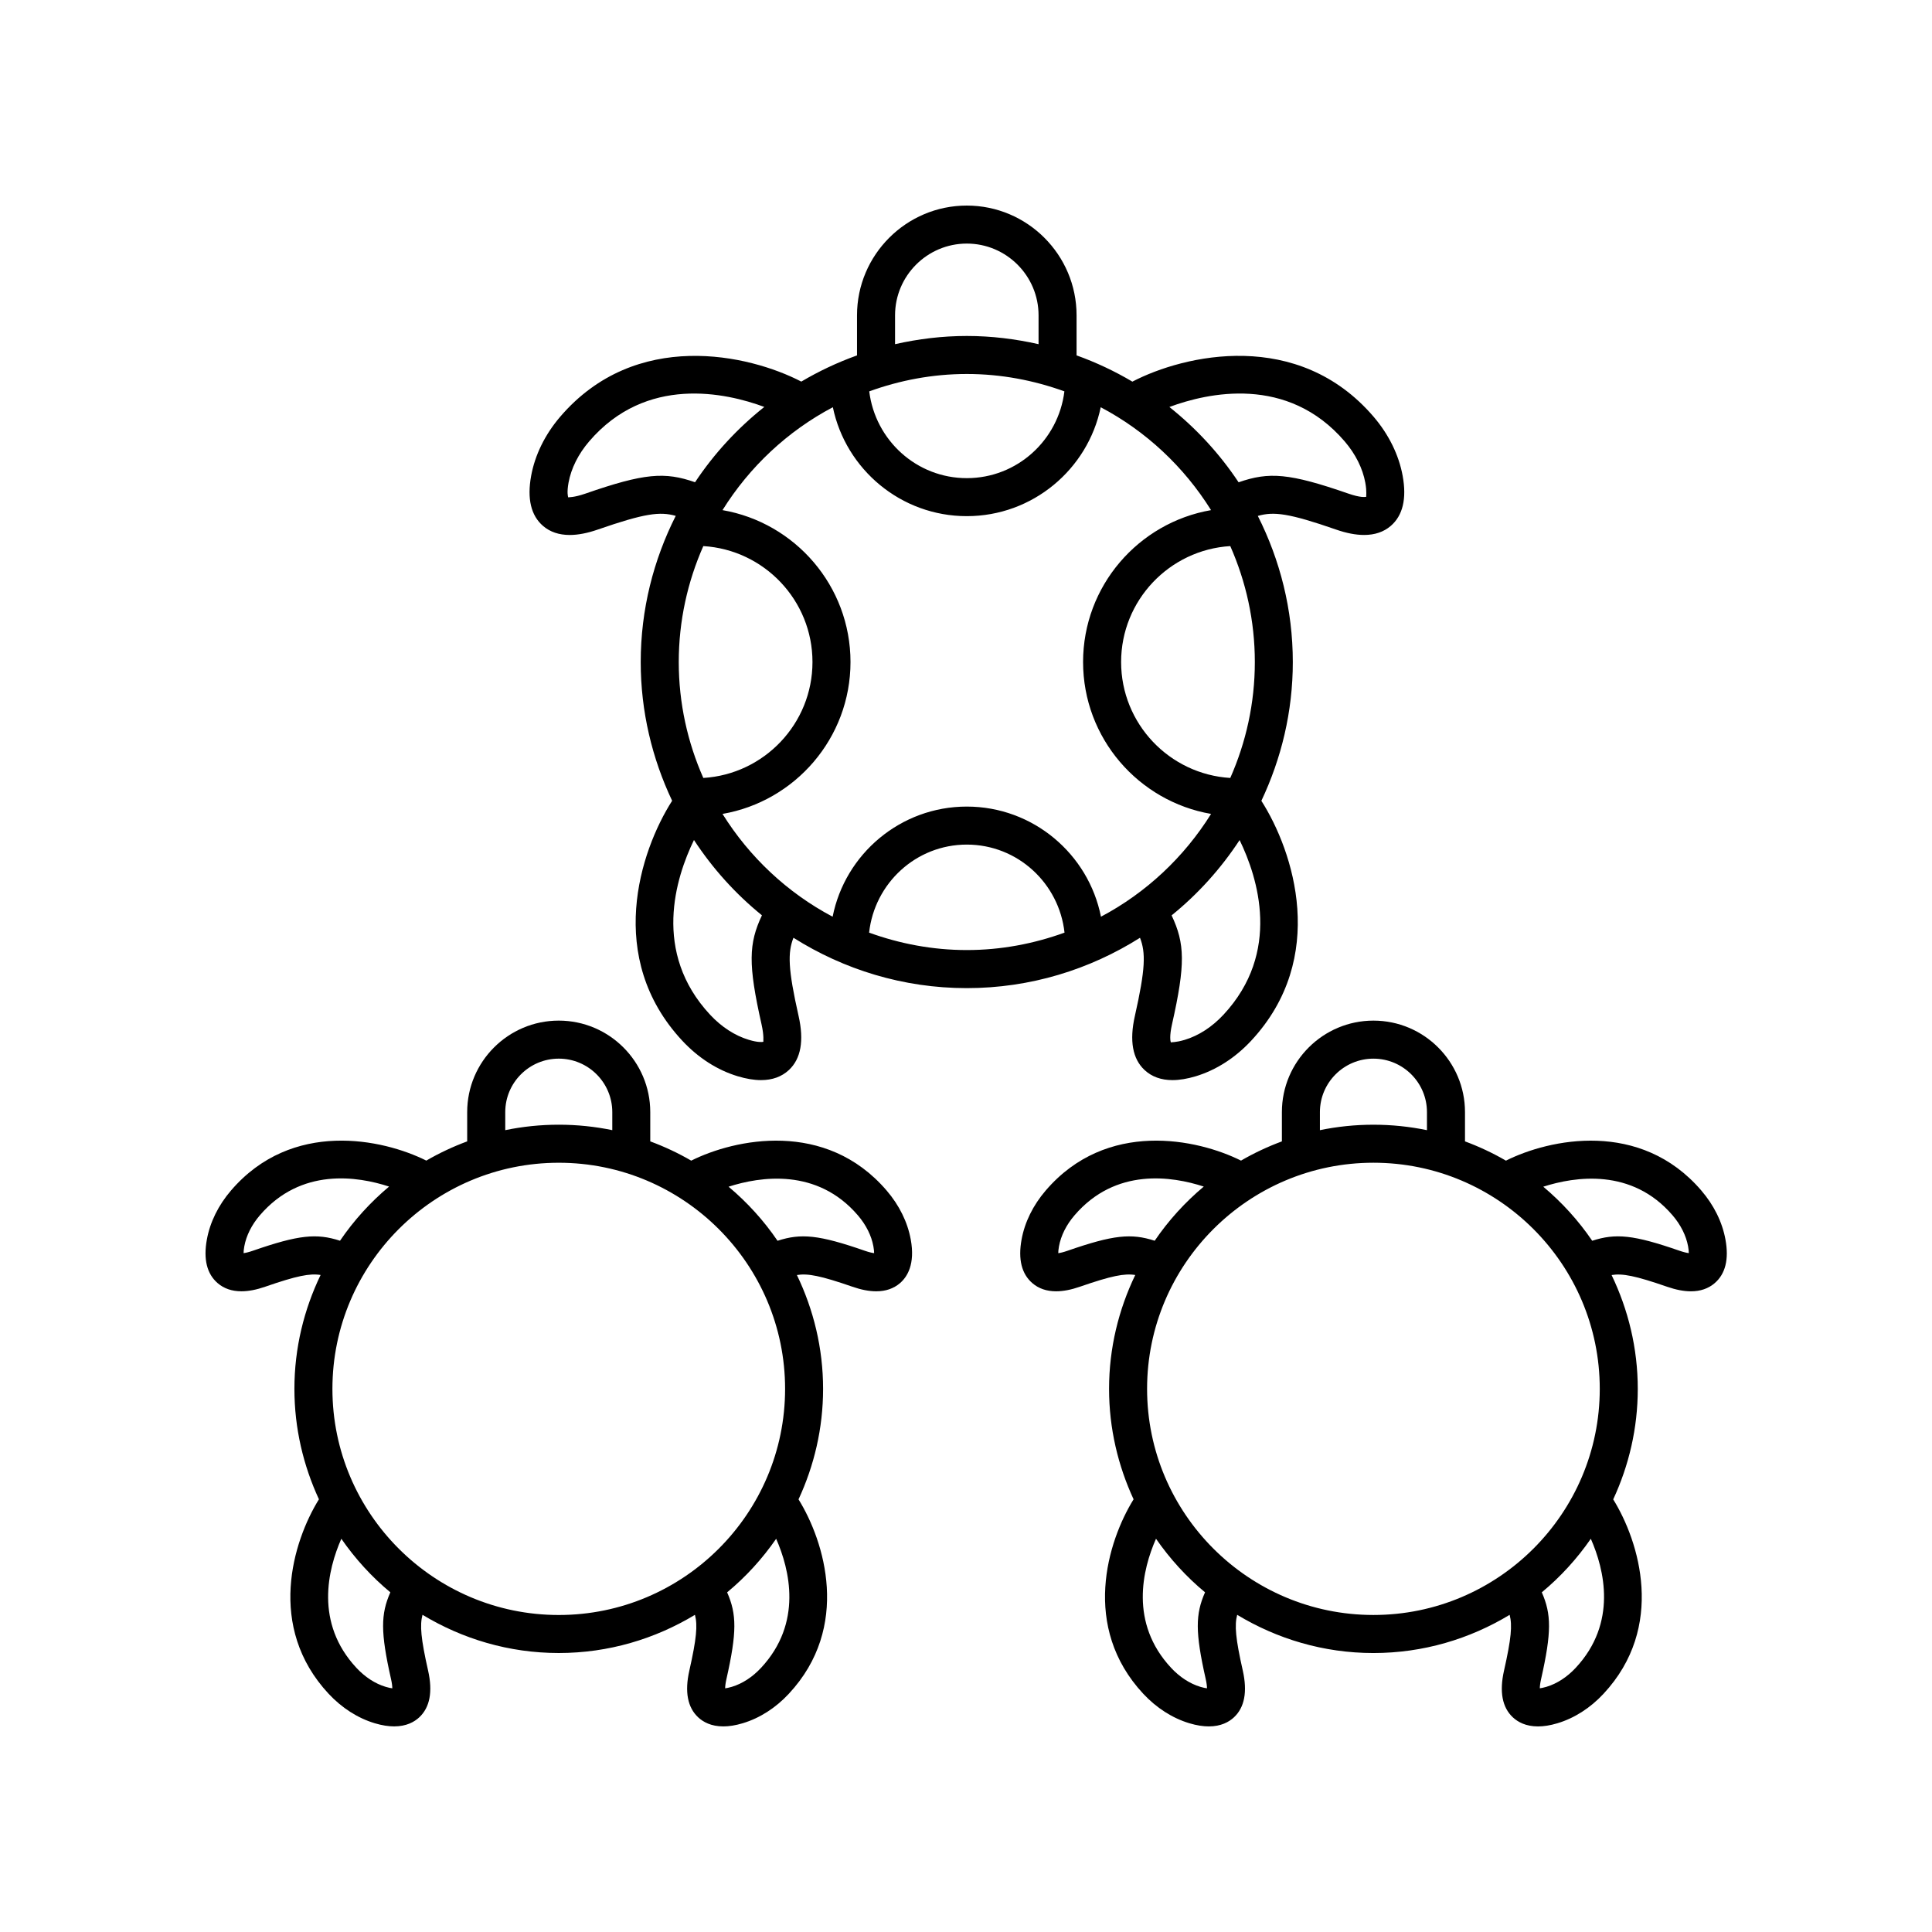 <?xml version="1.0" encoding="UTF-8"?>
<!-- Uploaded to: ICON Repo, www.svgrepo.com, Generator: ICON Repo Mixer Tools -->
<svg fill="#000000" width="800px" height="800px" version="1.1" viewBox="144 144 512 512" xmlns="http://www.w3.org/2000/svg">
 <g>
  <path d="m498.04 284.33c2.769 0.965 5.258 1.441 7.457 1.441 2.84 0 5.199-0.797 7.055-2.387 3.207-2.75 4.277-7.219 3.168-13.277-1.008-5.535-3.672-10.957-7.703-15.672-20.02-23.367-50.082-16.5-63.926-9.297-4.668-2.769-9.613-5.098-14.789-6.957v-10.613c0-16.039-13.051-29.09-29.09-29.09-16.039 0-29.094 13.055-29.094 29.094v10.613c-5.168 1.855-10.102 4.18-14.766 6.941-13.863-7.195-43.887-14.031-63.891 9.312-4.035 4.715-6.695 10.137-7.703 15.672-1.105 6.062-0.039 10.527 3.168 13.277 1.855 1.59 4.215 2.387 7.055 2.387 2.199 0 4.688-0.477 7.457-1.441 12.422-4.305 16.426-4.812 20.641-3.625-5.887 11.668-9.281 24.805-9.281 38.742 0 13.156 3.043 25.586 8.324 36.758-8.547 13.383-17.773 41.625 2.695 63.594 4.227 4.543 9.312 7.797 14.699 9.418 2.25 0.68 4.301 1.02 6.156 1.02 3.008 0 5.484-0.895 7.398-2.676 3.18-2.961 4.043-7.777 2.566-14.312-2.832-12.555-2.898-16.785-1.363-20.738 13.324 8.406 29.043 13.348 45.926 13.348 16.879 0 32.594-4.938 45.914-13.34 1.531 3.949 1.469 8.18-1.363 20.73-1.477 6.535-0.609 11.352 2.566 14.312 1.914 1.781 4.387 2.676 7.398 2.676 1.852 0 3.902-0.34 6.148-1.012 5.391-1.625 10.48-4.879 14.707-9.422 20.461-21.965 11.25-50.195 2.707-63.582 5.285-11.176 8.332-23.609 8.332-36.77 0-13.934-3.391-27.059-9.273-38.727 4.246-1.215 8.242-0.723 20.703 3.602zm-21.496 35.113c0 10.934-2.352 21.312-6.508 30.723-16.113-0.984-28.93-14.367-28.93-30.723 0-16.355 12.816-29.738 28.93-30.723 4.156 9.41 6.508 19.793 6.508 30.723zm-45.516 0c0 20.164 14.688 36.93 33.918 40.254-7.148 11.453-17.199 20.902-29.18 27.238-3.301-16.617-17.984-29.184-35.559-29.184-17.57 0-32.254 12.57-35.551 29.188-11.98-6.336-22.035-15.785-29.184-27.242 19.23-3.328 33.918-20.09 33.918-40.254 0-20.164-14.688-36.93-33.918-40.254 7.16-11.477 17.238-20.934 29.242-27.27 3.426 16.461 18.035 28.867 35.492 28.867 17.461 0 32.074-12.406 35.496-28.863 12.004 6.336 22.078 15.793 29.238 27.266-19.227 3.328-33.914 20.09-33.914 40.254zm-107.15 0c0-10.934 2.352-21.312 6.508-30.723 16.113 0.984 28.93 14.367 28.93 30.723 0 16.355-12.816 29.738-28.93 30.723-4.156-9.41-6.508-19.789-6.508-30.723zm76.336-76.332c9.09 0 17.77 1.68 25.863 4.606-1.594 12.922-12.516 22.996-25.863 22.996-13.344 0-24.262-10.074-25.855-22.996 8.086-2.926 16.77-4.606 25.855-4.606zm-19.016-15.543c0-10.484 8.531-19.016 19.016-19.016 10.484 0 19.016 8.531 19.016 19.016v7.644c-6.129-1.383-12.477-2.176-19.016-2.176-6.539 0-12.887 0.793-19.016 2.176zm-82.062 47.246c-3.133 1.086-4.43 0.91-4.547 1-0.098-0.262-0.383-1.344 0.078-3.898 0.695-3.789 2.578-7.566 5.453-10.926 15.129-17.668 36.285-12.906 46.43-9.148-7.106 5.652-13.316 12.371-18.352 19.957-8.031-2.797-13.398-2.426-29.062 3.016zm46.68 140.64c0.727 3.238 0.414 4.5 0.488 4.629-0.281 0.07-1.391 0.227-3.871-0.523-3.684-1.105-7.223-3.406-10.238-6.637-15.426-16.559-9.125-36.355-4.285-46.312 4.945 7.551 11.016 14.289 18.012 19.957-3.531 7.496-3.699 12.938-0.105 28.887zm28.508-24.297c1.441-13.082 12.43-23.332 25.891-23.332 13.465 0 24.457 10.25 25.895 23.332-8.102 2.934-16.797 4.617-25.895 4.617-9.102 0-17.793-1.684-25.891-4.617zm93.895 21.77c-3.016 3.234-6.555 5.531-10.238 6.641-2.469 0.742-3.582 0.586-3.695 0.676-0.109-0.305-0.414-1.57 0.309-4.789 3.594-15.941 3.422-21.391-0.105-28.871 6.996-5.664 13.07-12.402 18.02-19.957 4.844 9.961 11.129 29.746-4.289 46.301zm-14.32-161.07c10.125-3.762 31.316-8.559 46.469 9.133 2.875 3.359 4.758 7.141 5.453 10.926 0.461 2.535 0.176 3.617 0.25 3.738-0.301 0.078-1.594 0.246-4.719-0.84-15.703-5.445-21.055-5.809-29.109-3-5.031-7.582-11.242-14.301-18.344-19.957z"/>
  <path d="m214.29 484.99c8.387-2.906 11.809-3.566 14.672-3.109-4.402 9.152-6.941 19.363-6.941 30.18 0 10.453 2.371 20.348 6.5 29.266-6.894 11.129-13.953 33.82 2.578 51.551 3.504 3.754 7.723 6.449 12.203 7.797 1.973 0.59 3.68 0.836 5.152 0.836 3.254 0 5.352-1.188 6.656-2.402 2.812-2.625 3.606-6.793 2.34-12.387-1.922-8.52-2.215-12.016-1.484-14.785 10.562 6.383 22.891 10.129 36.109 10.129 13.211 0 25.535-3.742 36.094-10.121 0.73 2.769 0.434 6.266-1.488 14.781-1.266 5.594-0.473 9.762 2.348 12.387 1.305 1.215 3.406 2.402 6.656 2.402 1.473 0 3.184-0.246 5.156-0.84 4.488-1.348 8.703-4.043 12.195-7.797 16.523-17.719 9.477-40.398 2.582-51.531 4.137-8.922 6.508-18.82 6.508-29.281 0-10.812-2.539-21.02-6.938-30.172 2.875-0.473 6.285 0.18 14.719 3.102 2.32 0.809 4.43 1.211 6.301 1.211 2.508 0 4.613-0.719 6.289-2.156 1.965-1.688 4.055-5.059 2.863-11.559-0.836-4.602-3.047-9.094-6.387-12.984-16.152-18.852-40.262-13.695-51.793-7.926-3.445-2.004-7.07-3.703-10.855-5.106v-7.758c0-13.367-10.883-24.246-24.254-24.246-13.379 0-24.262 10.879-24.262 24.246v7.758c-3.773 1.398-7.394 3.094-10.832 5.094-11.531-5.762-35.617-10.914-51.766 7.934-3.34 3.891-5.555 8.383-6.391 12.992-0.953 5.219 0.016 9.105 2.867 11.551 1.672 1.438 3.777 2.156 6.289 2.156 1.883 0 3.988-0.406 6.312-1.211zm33.332 103.95c0.266 1.168 0.34 1.965 0.344 2.481-0.402-0.051-0.984-0.156-1.766-0.395-2.773-0.832-5.445-2.57-7.734-5.019-11.109-11.918-7.582-26.102-4.008-34.219 3.672 5.301 8.035 10.086 12.988 14.191-2.555 5.793-2.621 10.562 0.176 22.961zm-15.527-76.875c0-33.043 26.906-59.926 59.984-59.926 33.074 0 59.98 26.883 59.98 59.926s-26.906 59.926-59.98 59.926c-33.078 0-59.984-26.883-59.984-59.926zm113.58 73.941c-2.281 2.449-4.953 4.184-7.731 5.019-0.789 0.234-1.367 0.344-1.77 0.395 0.004-0.516 0.078-1.312 0.344-2.477 2.793-12.391 2.731-17.164 0.18-22.957 4.957-4.102 9.32-8.891 12.992-14.191 3.57 8.125 7.094 22.297-4.016 34.211zm25.664-119.94c2.176 2.539 3.602 5.387 4.121 8.234 0.148 0.801 0.188 1.387 0.191 1.797-0.512-0.062-1.301-0.23-2.43-0.621-12.25-4.258-16.938-4.676-23.164-2.656-3.644-5.359-8.023-10.172-12.977-14.332 8.383-2.699 23.453-5.031 34.258 7.578zm-93.441-27.348c0-7.812 6.363-14.168 14.184-14.168 7.816 0 14.18 6.356 14.18 14.168v4.785c-4.582-0.945-9.324-1.445-14.18-1.445-4.859 0-9.602 0.5-14.184 1.445zm-69.156 35.582c0.523-2.856 1.949-5.699 4.129-8.242 10.895-12.699 25.879-10.344 34.242-7.606-4.961 4.164-9.352 8.984-13.004 14.355-6.203-2.008-10.898-1.582-23.117 2.66-1.137 0.395-1.926 0.562-2.438 0.629 0-0.41 0.043-0.996 0.188-1.797z"/>
  <path d="m594.88 459.51c-16.16-18.852-40.262-13.695-51.793-7.926-3.441-2.004-7.07-3.703-10.848-5.106v-7.758c0-13.367-10.883-24.246-24.262-24.246s-24.262 10.879-24.262 24.246v7.758c-3.773 1.398-7.394 3.094-10.832 5.094-11.535-5.762-35.613-10.914-51.766 7.934-3.34 3.891-5.555 8.383-6.391 12.992-0.953 5.219 0.016 9.105 2.867 11.551 1.672 1.438 3.777 2.156 6.289 2.156 1.875 0 3.981-0.402 6.301-1.211 8.387-2.906 11.809-3.566 14.672-3.109-4.402 9.152-6.941 19.363-6.941 30.18 0 10.453 2.371 20.348 6.5 29.266-6.894 11.129-13.953 33.82 2.578 51.551 3.504 3.75 7.719 6.445 12.203 7.797 1.973 0.59 3.68 0.836 5.156 0.836 3.246 0 5.352-1.188 6.656-2.402 2.82-2.625 3.606-6.793 2.348-12.391-1.922-8.52-2.219-12.016-1.488-14.781 10.562 6.383 22.891 10.129 36.109 10.129 13.211 0 25.535-3.742 36.094-10.121 0.73 2.769 0.434 6.266-1.488 14.781-1.266 5.594-0.473 9.762 2.348 12.387 1.305 1.215 3.406 2.402 6.656 2.402 1.473 0 3.184-0.246 5.156-0.84 4.488-1.348 8.703-4.043 12.195-7.797 16.523-17.719 9.477-40.398 2.582-51.531 4.137-8.922 6.508-18.82 6.508-29.281 0-10.812-2.539-21.02-6.938-30.172 2.871-0.473 6.277 0.18 14.723 3.106 2.32 0.801 4.422 1.207 6.297 1.207 2.508 0 4.613-0.719 6.289-2.156 2.856-2.445 3.824-6.332 2.867-11.562-0.84-4.613-3.051-9.105-6.387-12.98zm-101.09-20.789c0-7.812 6.363-14.168 14.184-14.168 7.824 0 14.184 6.356 14.184 14.168v4.785c-4.582-0.945-9.324-1.445-14.184-1.445s-9.602 0.5-14.184 1.445zm-66.906 36.754c-1.137 0.395-1.922 0.562-2.434 0.625 0-0.41 0.043-0.992 0.188-1.797 0.523-2.856 1.949-5.699 4.129-8.242 10.895-12.699 25.879-10.344 34.242-7.606-4.961 4.164-9.352 8.984-13.004 14.355-6.207-2.008-10.902-1.582-23.121 2.664zm36.637 113.46c0.266 1.168 0.34 1.965 0.344 2.481-0.402-0.043-0.984-0.152-1.77-0.391-2.773-0.836-5.453-2.578-7.734-5.023-11.109-11.918-7.582-26.102-4.008-34.219 3.672 5.301 8.035 10.09 12.996 14.195-2.559 5.789-2.625 10.562 0.172 22.957zm-15.531-76.875c0-33.043 26.906-59.926 59.984-59.926 33.074 0 59.98 26.883 59.98 59.926s-26.906 59.926-59.98 59.926c-33.078 0-59.984-26.883-59.984-59.926zm113.58 73.941c-2.281 2.449-4.953 4.184-7.731 5.019-0.789 0.234-1.367 0.344-1.77 0.395 0.004-0.516 0.078-1.312 0.344-2.477 2.793-12.391 2.731-17.164 0.18-22.957 4.957-4.102 9.32-8.891 12.992-14.191 3.574 8.125 7.094 22.297-4.016 34.211zm27.547-110.53c-12.254-4.258-16.941-4.676-23.164-2.656-3.644-5.356-8.023-10.168-12.969-14.328 8.383-2.695 23.453-5.023 34.25 7.57 2.176 2.535 3.602 5.383 4.129 8.23 0.145 0.809 0.188 1.391 0.188 1.801-0.516-0.062-1.301-0.23-2.434-0.617z"/>
 </g>
</svg>